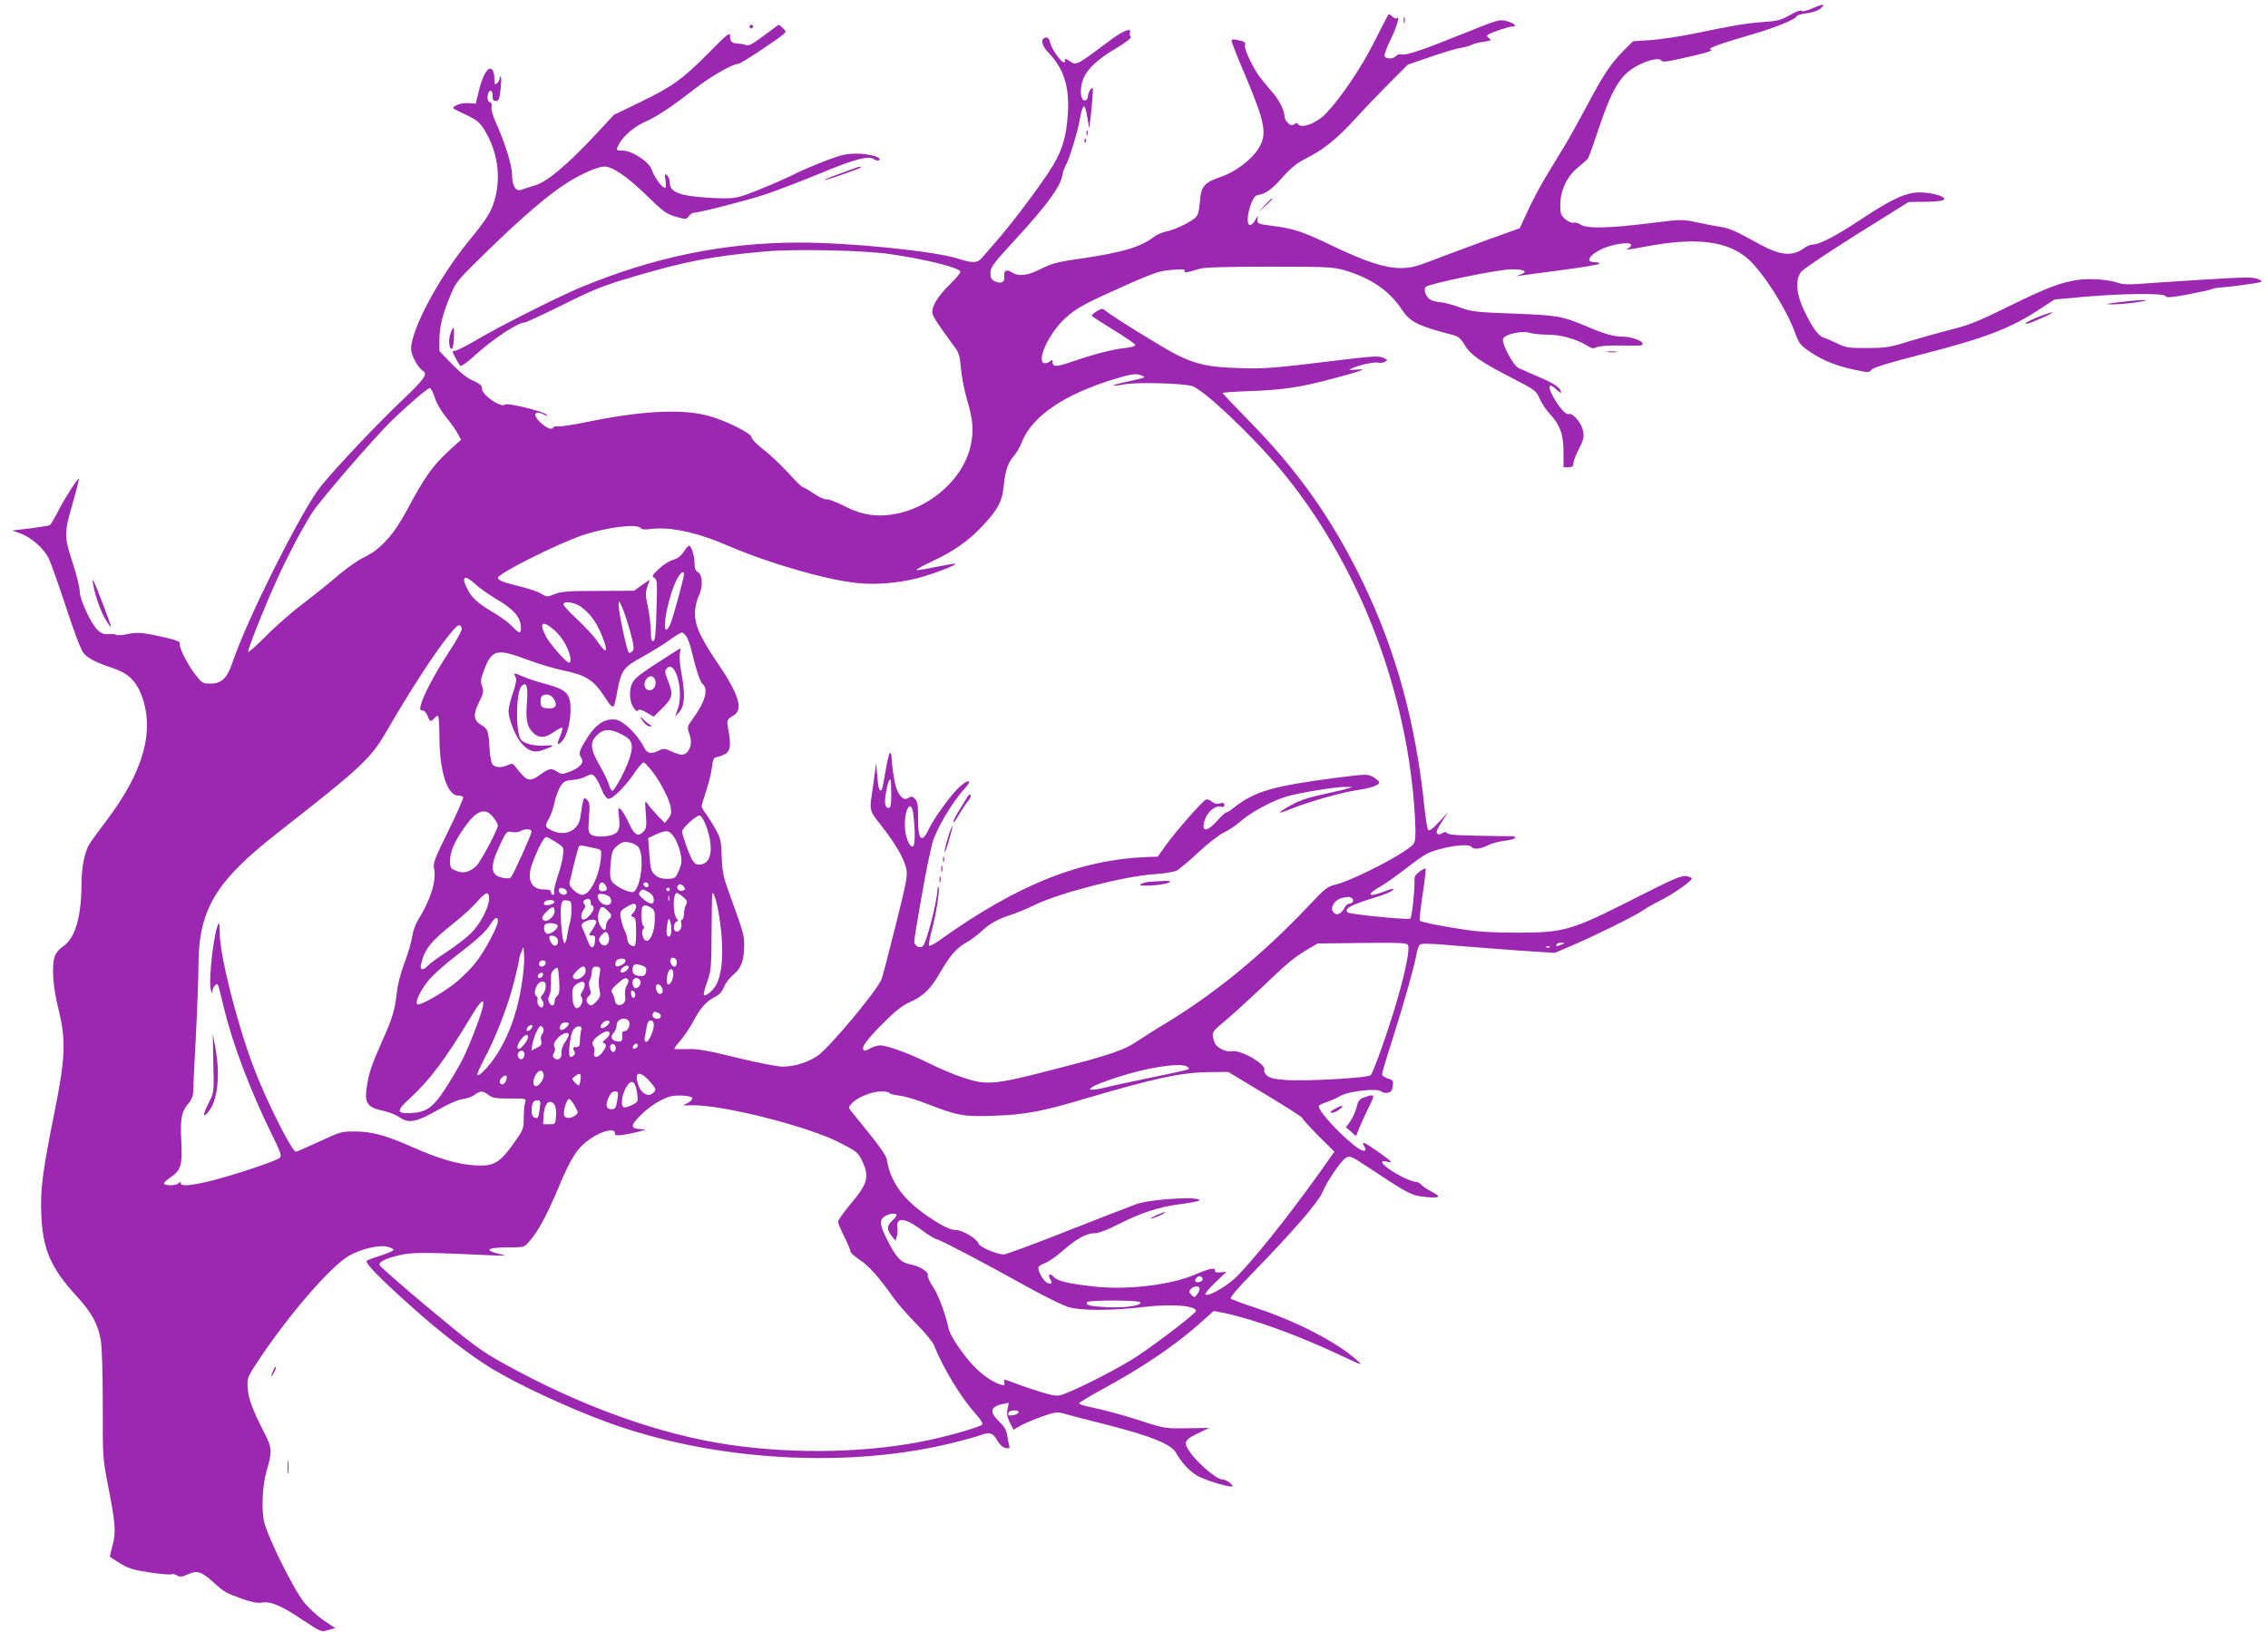 <?xml version="1.0" standalone="no"?>
<!DOCTYPE svg PUBLIC "-//W3C//DTD SVG 20010904//EN"
 "http://www.w3.org/TR/2001/REC-SVG-20010904/DTD/svg10.dtd">
<svg version="1.0" xmlns="http://www.w3.org/2000/svg"
 width="1280pt" height="921pt" viewBox="0 0 1280 921"
 preserveAspectRatio="xMidYMid meet">
<g transform="translate(0,921) scale(0.1,-0.1)"
fill="#9c27b0" stroke="none">
<path d="M10231 9164 c-33 -15 -58 -21 -64 -15 -5 5 -31 -4 -65 -24 -49 -28
-70 -34 -148 -39 -97 -7 -164 -18 -391 -65 -77 -16 -188 -33 -244 -37 l-103
-7 -56 -56 c-69 -70 -112 -134 -207 -314 -42 -78 -96 -176 -121 -217 -25 -41
-74 -121 -108 -178 -34 -57 -81 -145 -104 -197 l-43 -93 -186 -67 c-102 -37
-238 -88 -301 -112 -97 -38 -126 -45 -185 -46 -87 0 -196 35 -380 123 -170 82
-221 99 -335 114 -92 12 -95 13 -93 37 3 24 2 24 -13 -3 -8 -16 -21 -28 -29
-28 -34 0 5 162 40 168 48 8 79 29 141 99 49 55 84 83 133 108 102 51 177 112
281 226 52 57 140 149 195 204 l100 100 125 43 c69 24 145 47 170 51 25 4 54
12 65 18 11 6 42 14 68 17 43 7 47 9 31 20 -14 11 -15 14 -3 22 21 13 112 43
132 44 32 0 17 17 -27 30 -44 12 -47 11 -243 -68 -236 -95 -327 -126 -353
-119 -11 3 -24 -1 -31 -9 -15 -18 -58 -18 -65 -1 -3 8 13 51 36 97 35 73 53
137 33 117 -3 -4 -15 0 -25 10 -10 9 -20 14 -22 12 -2 -2 -38 -73 -81 -157
-72 -143 -182 -307 -269 -400 -53 -57 -143 -91 -161 -62 -5 8 -11 7 -21 -1
-11 -9 -19 -8 -34 6 -11 10 -20 25 -20 34 -1 38 -30 97 -76 149 -28 31 -59 71
-71 87 -38 55 -83 153 -77 168 6 18 0 22 -43 32 -22 4 -33 3 -33 -5 0 -6 35
-96 79 -198 115 -275 125 -333 69 -417 -41 -62 -131 -128 -212 -155 -89 -29
-109 -54 -114 -138 -3 -43 -10 -74 -21 -86 -22 -25 -119 -73 -167 -82 -21 -4
-53 -17 -70 -30 -77 -59 -180 -89 -418 -124 -127 -18 -161 -27 -220 -57 -79
-40 -128 -45 -168 -19 -30 19 -45 8 -40 -30 4 -27 -21 -37 -53 -22 -20 9 -25
19 -25 48 0 33 14 51 152 201 161 175 241 284 253 346 3 21 13 48 20 60 17 25
70 199 80 263 4 25 11 52 15 60 8 13 9 13 15 -1 4 -10 10 -39 14 -65 l8 -49 6
45 c3 25 9 79 12 120 5 68 4 73 -10 56 -8 -11 -15 -28 -15 -37 0 -24 -20 -35
-31 -18 -14 22 -11 76 6 117 24 55 79 107 183 169 60 36 90 59 83 66 -5 5 -7
16 -4 23 11 30 -36 12 -104 -38 -202 -151 -197 -149 -238 -122 -24 15 -25 15
-25 -2 -1 -30 -68 53 -81 99 -7 28 -15 37 -27 35 -32 -6 -25 -44 18 -88 83
-87 116 -190 107 -339 -9 -141 -36 -225 -109 -334 -78 -117 -223 -308 -297
-391 -31 -35 -66 -76 -78 -90 -26 -31 -51 -33 -135 -6 -134 43 -610 91 -898
91 -423 0 -823 -82 -1240 -256 -134 -57 -454 -218 -590 -299 -52 -30 -103 -56
-113 -56 -16 0 -16 -3 3 -39 11 -22 24 -42 29 -46 6 -3 43 24 83 61 103 93
241 184 280 184 7 0 103 45 213 99 168 84 229 109 385 155 302 90 462 121 760
147 170 15 556 6 703 -15 210 -31 397 -78 397 -100 0 -8 -27 -40 -59 -71 -70
-68 -107 -130 -98 -166 6 -22 35 -66 133 -199 15 -21 23 -50 27 -107 3 -43 19
-125 36 -183 33 -113 37 -169 20 -252 -44 -204 -256 -379 -480 -396 -84 -6
-155 10 -244 57 -38 19 -79 34 -90 33 -12 -2 -45 13 -73 33 -28 19 -56 35 -61
35 -5 0 -43 37 -84 83 -42 45 -105 105 -141 132 -36 28 -65 58 -65 68 -1 22
-152 97 -246 121 -146 39 -374 28 -679 -35 -82 -17 -158 -28 -168 -26 -10 3
-21 1 -24 -4 -10 -17 -33 -9 -69 22 -53 47 -41 78 18 48 17 -9 19 -9 11 1 -18
19 -222 68 -233 57 -22 -22 -131 53 -131 90 0 17 -11 27 -49 44 -32 13 -74 46
-120 94 l-71 73 0 63 c0 75 17 143 62 252 31 76 39 85 205 247 201 196 353
326 461 393 79 49 168 87 203 87 45 0 128 -56 234 -159 99 -96 116 -109 169
-124 58 -16 60 -16 73 3 8 11 22 20 32 20 30 0 291 67 404 104 59 20 196 72
305 117 199 83 278 103 307 79 8 -6 19 -8 26 -4 23 14 -55 37 -126 37 -57 0
-89 -7 -175 -40 -58 -22 -132 -54 -165 -70 -78 -40 -235 -106 -304 -128 -46
-15 -75 -17 -175 -12 -179 10 -236 31 -236 87 0 15 -7 33 -15 40 -14 12 -15 8
-9 -28 4 -28 3 -42 -4 -42 -16 0 -60 61 -74 103 -16 45 -111 107 -164 107 -39
0 -39 1 -20 38 24 45 88 99 148 125 67 30 149 84 278 185 88 69 215 142 248
142 13 0 213 132 254 167 15 14 15 16 -3 34 -10 10 -21 19 -24 19 -2 0 -40
-28 -84 -61 -59 -45 -85 -59 -98 -54 -10 4 -31 8 -48 9 -35 1 -45 11 -45 45 0
21 -19 6 -119 -96 -147 -149 -207 -192 -391 -281 l-145 -70 -105 -113 c-158
-169 -273 -266 -340 -285 -30 -9 -65 -20 -77 -25 -32 -12 -53 22 -53 85 0 51
-39 178 -91 293 -18 40 -28 76 -25 89 4 14 0 24 -10 28 -10 4 -14 15 -12 33 4
39 28 42 28 4 0 -24 4 -31 19 -31 16 0 20 10 26 65 4 36 5 69 1 72 -3 4 -6 -1
-6 -9 0 -9 -7 -21 -15 -28 -13 -11 -15 -7 -15 28 0 22 -6 45 -14 51 -21 18
-52 -32 -73 -120 l-18 -74 -45 3 c-44 3 -99 -22 -75 -34 6 -3 39 -20 75 -37
55 -27 70 -40 98 -87 72 -121 91 -266 52 -393 -21 -69 -44 -104 -153 -238
-163 -201 -317 -491 -317 -598 0 -36 39 -107 69 -126 26 -16 3 -48 -115 -160
-138 -130 -371 -376 -463 -489 -106 -131 -422 -760 -500 -998 -29 -86 -63
-118 -126 -116 -42 0 -47 4 -86 55 -46 61 -93 158 -84 172 6 11 -35 24 -152
48 -67 13 -92 14 -139 5 -31 -7 -61 -9 -67 -5 -7 4 -27 6 -45 4 -24 -2 -41 4
-59 21 -38 34 -103 174 -103 220 0 22 -18 95 -41 165 -48 148 -48 163 4 343
20 68 34 126 32 128 -6 6 -87 -122 -123 -195 -18 -34 -36 -64 -41 -67 -5 -3
-55 -11 -110 -18 l-102 -12 52 -19 c56 -21 126 -83 153 -136 9 -17 53 -140 97
-273 49 -150 88 -252 102 -266 28 -30 73 -53 162 -82 87 -29 133 -72 164 -155
76 -202 10 -433 -203 -713 -39 -52 -80 -107 -90 -124 -28 -44 -46 -131 -46
-228 -1 -189 -37 -308 -106 -353 -18 -12 -38 -35 -44 -51 -20 -56 -12 -175 21
-306 42 -171 38 -272 -24 -580 -67 -331 -80 -434 -74 -575 8 -197 54 -302 200
-461 85 -93 119 -154 136 -249 6 -34 11 -186 11 -361 -1 -294 0 -305 29 -455
43 -218 46 -263 27 -338 -9 -34 -16 -64 -16 -66 0 -2 26 -19 57 -38 49 -30 76
-38 170 -52 62 -9 117 -14 123 -10 5 3 18 0 29 -7 16 -10 27 -8 60 6 52 24 78
17 143 -42 63 -58 71 -62 168 -97 48 -17 86 -24 106 -20 50 9 114 -18 228 -95
109 -72 109 -72 148 -60 l40 11 -64 43 c-34 23 -84 69 -111 101 -64 81 -212
381 -228 463 -14 75 -7 203 16 282 33 114 31 127 -19 225 -63 122 -86 187 -89
250 -2 51 1 57 77 170 172 254 396 511 498 569 66 37 166 61 213 50 20 -5 37
-13 36 -18 0 -5 -31 -19 -69 -31 -38 -12 -74 -25 -81 -30 -16 -9 62 -90 253
-261 159 -143 333 -277 456 -351 149 -90 431 -221 645 -299 600 -221 1366
-266 1966 -114 63 16 128 34 143 40 51 19 71 13 94 -29 14 -25 31 -40 47 -43
20 -4 25 -2 21 11 -3 9 -8 35 -11 58 -5 32 -17 52 -46 80 -57 54 -50 85 21 99
l33 7 -7 -36 c-5 -27 -1 -47 13 -76 l21 -40 42 24 c24 13 78 36 122 51 70 25
83 26 120 16 22 -7 136 -36 253 -66 246 -63 354 -108 381 -157 26 -48 72 -99
114 -125 35 -23 166 -64 198 -64 22 1 -27 40 -50 40 -39 0 -163 111 -199 178
-19 35 -8 50 61 83 l63 30 -125 -2 c-118 -2 -131 0 -236 34 -122 40 -230 69
-316 87 -32 6 -58 15 -58 20 0 4 58 39 129 78 235 127 427 258 568 387 l63 56
57 -11 c164 -34 419 -126 658 -239 128 -60 129 -60 90 -25 -111 99 -337 216
-560 290 -77 25 -144 50 -149 55 -6 5 43 63 120 141 241 248 375 404 400 464
24 58 100 169 128 188 24 15 28 14 143 -62 214 -142 230 -150 312 -158 82 -8
88 2 22 35 -20 11 -43 27 -50 35 -8 9 -22 16 -33 16 -10 0 -42 12 -71 26 -94
47 -153 103 -92 88 14 -3 25 -4 25 -1 0 7 -124 95 -146 104 -14 5 -15 3 -5
-15 20 -38 -8 -35 -57 4 -102 83 -209 204 -198 223 4 5 23 15 44 21 20 7 55
22 77 35 48 27 206 45 230 25 18 -15 57 -9 61 10 11 49 9 54 -23 63 -18 6 -33
16 -33 24 0 8 27 99 60 201 64 201 123 411 135 479 3 23 12 46 19 52 8 7 67 6
187 -5 96 -8 264 -21 374 -29 l200 -13 105 45 c132 57 354 167 394 196 17 12
62 38 101 57 67 34 167 103 173 121 2 4 -12 11 -30 14 -29 5 -69 -12 -303
-131 -351 -177 -385 -187 -650 -188 -136 0 -223 5 -305 18 -139 21 -239 42
-247 50 -3 3 4 69 16 147 12 78 19 144 17 147 -3 2 -18 -5 -34 -17 -22 -15
-30 -28 -29 -48 3 -48 -15 -213 -24 -218 -12 -8 -343 25 -353 35 -23 22 17 43
171 90 40 12 78 29 84 37 9 10 -2 9 -42 -6 -100 -39 -115 -23 -26 27 28 16 90
60 136 96 47 37 102 76 123 87 75 38 238 63 253 39 10 -16 51 -12 92 9 21 11
64 22 96 26 31 3 57 11 57 16 0 5 -3 9 -7 9 -305 4 -363 6 -374 17 -9 9 -16 9
-30 0 -12 -8 -22 -8 -29 -1 -6 6 2 28 26 64 l35 55 -50 -55 c-33 -36 -54 -51
-60 -45 -5 6 -15 60 -21 120 -48 477 -160 889 -349 1280 -172 355 -365 628
-643 911 -81 83 -148 153 -148 156 0 3 73 8 163 11 183 7 286 23 467 72 163
44 192 55 125 49 -44 -4 -47 -3 -25 7 40 19 128 38 149 32 11 -3 28 0 37 5 17
9 16 12 -10 23 -24 11 -62 9 -250 -14 -374 -46 -424 -50 -575 -44 -164 6 -228
20 -341 75 -70 35 -364 217 -402 249 -15 13 -20 13 -47 -3 -17 -10 -30 -22
-29 -26 2 -4 57 -40 122 -80 66 -40 121 -78 123 -84 2 -7 -19 -14 -57 -18 -73
-8 -184 -37 -299 -77 -89 -31 -111 -31 -111 -2 0 13 -3 14 -12 5 -7 -7 -20
-12 -30 -12 -56 0 20 170 115 255 65 59 110 83 374 200 131 57 163 67 229 72
59 5 75 3 70 -6 -8 -13 19 -9 84 12 23 8 152 12 390 12 313 0 363 -2 420 -18
152 -43 262 -117 332 -225 46 -69 89 -91 285 -142 33 -8 46 -19 67 -54 33 -57
89 -97 263 -186 137 -71 142 -74 162 -119 11 -26 37 -65 57 -86 58 -62 78
-116 78 -216 l0 -86 28 0 c22 0 28 5 28 23 0 12 14 48 31 80 25 49 30 66 24
99 -7 44 -58 107 -81 98 -16 -6 -54 36 -89 99 -32 59 -24 80 16 42 16 -15 29
-24 29 -20 0 25 -30 47 -117 85 -54 23 -109 48 -123 54 -29 14 -92 131 -88
162 4 27 108 52 153 36 17 -5 62 -10 100 -10 74 0 160 -24 221 -61 27 -17 37
-19 54 -10 12 6 65 11 123 10 136 -2 137 -2 137 11 0 16 -65 39 -112 39 -50 0
-107 16 -206 59 -136 57 -162 62 -408 71 -212 8 -236 10 -305 35 -40 15 -90
28 -109 29 -19 1 -45 8 -57 14 -25 14 -41 58 -26 73 18 18 410 99 482 99 76 0
97 -12 54 -29 l-28 -11 30 5 c17 2 120 16 230 31 110 14 204 30 210 35 5 5 -4
9 -23 9 -60 0 -33 43 48 79 55 23 145 37 154 22 4 -5 -2 -14 -11 -20 -24 -14
-22 -14 103 9 280 52 453 30 569 -71 83 -73 215 -279 263 -410 26 -69 31 -77
89 -116 73 -49 149 -79 255 -101 73 -16 78 -15 90 1 9 12 96 39 283 87 356 91
500 146 660 251 l91 59 169 15 c221 19 445 21 456 4 6 -11 33 -8 131 10 68 13
128 26 133 30 6 3 26 7 45 8 48 3 201 23 224 30 16 5 14 8 -13 19 -27 11 -77
10 -334 -6 -166 -11 -329 -21 -361 -24 -32 -2 -70 0 -84 5 -54 21 -169 30
-238 19 -103 -17 -171 -43 -389 -150 -164 -81 -222 -105 -320 -129 -66 -17
-174 -47 -240 -67 -108 -34 -132 -38 -235 -38 -104 -1 -120 1 -170 25 -30 15
-65 30 -78 33 -30 10 -63 56 -109 151 -46 96 -52 175 -18 221 12 15 153 110
314 211 l293 183 87 1 c47 0 95 4 106 9 34 14 -49 43 -125 44 -82 1 -159 -34
-340 -154 -135 -90 -232 -140 -268 -140 -13 0 -36 -9 -51 -21 -65 -48 -134
-41 -251 23 -138 76 -167 89 -221 98 -30 4 -91 16 -136 26 -80 17 -86 16 -265
-6 -219 -28 -354 -31 -387 -8 -12 9 -30 14 -40 11 -10 -3 -31 6 -47 20 -26 23
-29 31 -28 86 2 81 39 158 102 208 26 21 50 43 54 48 4 6 29 73 54 150 84 251
130 327 234 379 56 29 116 41 125 25 8 -12 29 -9 190 28 76 18 104 28 90 33
-21 7 47 32 247 90 115 33 238 84 238 98 0 6 25 13 55 17 30 3 65 15 77 25 36
29 18 30 -41 4z m-3786 -2074 c25 -10 18 -12 -88 -35 -91 -19 -99 -30 -11 -14
68 13 331 6 382 -10 66 -20 341 -281 504 -477 419 -506 692 -1190 748 -1874 6
-74 10 -157 8 -185 -3 -49 -4 -50 -68 -93 -95 -63 -313 -169 -377 -183 -51
-12 -61 -19 -159 -123 -267 -282 -536 -501 -829 -676 -38 -23 -95 -59 -125
-79 -82 -57 -159 -84 -480 -166 -343 -89 -382 -92 -520 -45 -49 16 -134 52
-189 80 -109 54 -234 100 -274 100 -14 0 -39 -8 -56 -17 -16 -10 -33 -15 -36
-11 -16 15 13 56 103 147 72 73 112 105 157 125 77 35 117 74 167 161 59 101
94 142 146 172 26 14 65 43 87 63 51 48 97 73 165 95 30 9 96 36 145 60 143
68 506 161 670 171 55 4 111 13 125 20 14 7 71 54 125 105 55 51 120 101 145
112 25 11 66 39 92 62 55 49 178 116 258 139 72 22 284 56 335 55 l40 -1 -35
-10 c-19 -6 -83 -20 -142 -33 -75 -16 -127 -34 -173 -60 -37 -20 -65 -39 -62
-41 2 -2 31 7 64 21 99 40 282 92 368 105 84 12 129 28 128 45 0 6 -15 18 -32
29 -32 18 -35 18 -204 -3 -367 -48 -464 -76 -584 -170 -18 -15 -37 -26 -42
-26 -5 0 -28 -21 -51 -47 -51 -58 -86 -66 -76 -16 12 61 64 108 103 94 7 -3
13 1 13 10 0 12 -6 15 -26 10 -18 -5 -32 -2 -45 10 -10 9 -25 14 -33 11 -20
-8 -177 -187 -228 -260 l-44 -62 -59 -2 c-383 -15 -734 -156 -1177 -473 -26
-18 -51 -31 -54 -27 -4 3 3 41 14 84 26 97 46 226 39 244 -3 8 -6 3 -6 -11 -3
-72 -64 -309 -84 -321 -19 -13 -47 3 -47 28 0 24 62 377 81 463 6 25 14 61 18
80 17 77 109 235 184 318 45 47 29 59 -22 16 -45 -37 -150 -181 -178 -241 -42
-91 -64 -64 -62 75 1 56 -3 77 -16 92 -13 15 -21 17 -35 8 -25 -16 -44 -5 -65
38 -15 31 -31 129 -34 202 -1 6 -5 12 -9 12 -4 0 -15 -45 -24 -101 -9 -55 -19
-103 -22 -107 -13 -12 -20 11 -25 81 l-6 72 -18 -133 c-21 -150 -27 -126 60
-239 68 -88 110 -161 125 -216 12 -46 10 -59 -56 -325 -38 -152 -74 -291 -81
-309 -28 -68 -296 -388 -361 -432 -59 -39 -131 -61 -199 -61 -28 0 -143 23
-255 50 -158 39 -221 51 -275 49 -38 0 -74 -1 -78 0 -5 1 9 21 31 46 21 24 53
71 71 104 42 80 75 118 122 142 28 14 44 31 55 59 9 22 33 53 53 69 44 35 61
82 61 167 0 58 -4 71 -90 309 -27 74 -34 108 -37 189 -3 89 -6 105 -34 155
-17 31 -42 70 -55 88 -13 17 -24 36 -24 42 0 6 11 45 25 86 14 42 29 102 33
133 6 50 10 57 31 60 14 2 35 11 48 19 25 17 29 52 14 132 -11 55 -8 62 29 83
57 33 30 120 -93 300 -101 149 -131 221 -124 294 3 29 12 66 21 82 24 46 21
118 -4 132 -15 8 -20 21 -20 49 0 43 -18 101 -31 101 -5 0 -19 -16 -31 -35
-16 -24 -35 -38 -60 -45 -21 -6 -57 -29 -80 -51 -38 -36 -41 -42 -25 -50 16
-9 17 -25 12 -182 -3 -132 -8 -173 -18 -175 -10 -2 -14 13 -14 60 -1 35 -8 96
-17 136 -14 62 -14 78 -2 112 l13 39 -44 -31 -44 -32 -202 -1 c-168 0 -209 -3
-246 -18 -43 -17 -45 -17 -79 3 -19 12 -74 30 -121 41 -91 22 -121 34 -121 48
0 24 338 193 480 241 138 45 309 66 326 39 4 -7 24 -9 54 -5 112 15 264 -18
446 -97 218 -94 540 -188 716 -207 102 -12 233 -2 343 26 77 19 231 77 217 82
-6 2 -56 -7 -112 -18 -56 -12 -104 -20 -107 -17 -3 3 38 26 92 51 120 56 203
115 282 200 84 89 109 137 117 216 9 92 23 136 56 174 16 18 37 54 47 80 57
148 244 274 534 360 90 27 113 29 144 16z m-3992 -122 c9 -31 37 -79 65 -113
27 -33 57 -75 66 -94 l18 -33 -76 -69 c-84 -78 -134 -149 -227 -324 -76 -143
-152 -227 -244 -270 -32 -15 -95 -59 -140 -97 -44 -38 -134 -111 -200 -161
-66 -50 -164 -135 -217 -190 -54 -54 -98 -93 -98 -86 0 19 87 239 150 379 64
144 156 321 213 408 47 73 358 432 453 523 90 87 198 179 210 179 6 0 18 -24
27 -52z m1407 -1000 c0 -20 -59 -235 -76 -279 -9 -21 -20 -36 -26 -33 -21 13
18 196 58 276 23 46 44 63 44 36z m-1176 -56 c23 -22 74 -57 112 -80 105 -61
144 -106 144 -168 0 -33 -10 -30 -51 12 -18 20 -64 53 -101 75 -88 52 -125 84
-148 130 -40 77 -20 90 44 31z m872 -265 c22 -80 24 -100 14 -112 -8 -9 -17
-12 -22 -7 -11 11 -58 233 -57 270 1 25 2 25 19 -13 11 -22 31 -84 46 -138z
m-274 136 c51 -40 80 -79 111 -151 44 -104 33 -123 -22 -41 -19 28 -70 83
-113 123 -43 40 -78 78 -78 84 0 23 65 13 102 -15z m-155 -128 c23 -19 53 -58
67 -87 26 -51 34 -98 17 -98 -15 0 -108 106 -130 148 -40 79 -21 94 46 37z
m-521 10 c4 -9 -26 -65 -75 -139 -79 -121 -144 -244 -157 -298 -5 -22 -3 -28
11 -28 9 0 22 -13 28 -30 13 -34 19 -36 37 -15 7 8 16 15 21 15 5 0 9 -53 9
-117 0 -194 44 -333 105 -333 13 0 26 -4 29 -9 3 -5 -34 -90 -83 -189 -80
-162 -88 -185 -81 -216 14 -65 -20 -175 -89 -286 -17 -27 -31 -66 -35 -97 -4
-29 -23 -94 -42 -144 -22 -58 -39 -122 -45 -175 -11 -96 -24 -141 -84 -274
-58 -131 -73 -175 -84 -248 -16 -100 0 -122 98 -143 28 -6 67 -22 88 -36 51
-35 94 -26 215 43 59 34 115 58 140 61 24 3 54 14 67 24 30 24 47 24 78 -1 22
-17 41 -20 120 -20 93 0 94 0 87 -22 -5 -13 -8 -52 -8 -88 -1 -63 -3 -68 -59
-146 -79 -110 -112 -128 -221 -121 -93 6 -199 37 -344 101 -150 67 -234 90
-327 90 -77 1 -85 -2 -203 -57 -68 -31 -127 -57 -132 -57 -23 0 -173 300 -242
485 -96 259 -188 626 -188 753 0 30 -2 53 -5 51 -25 -26 -61 -323 -45 -376 7
-22 8 -24 9 -7 1 12 7 27 15 33 17 14 13 24 51 -133 50 -203 146 -457 267
-704 52 -105 59 -125 47 -137 -18 -17 -267 -100 -394 -131 -110 -26 -165 -31
-165 -12 0 9 -3 9 -12 0 -14 -14 -74 -16 -82 -3 -3 5 13 21 35 35 60 40 70 72
62 208 -6 126 1 165 42 212 15 17 25 42 25 60 0 17 7 157 15 311 8 154 15 336
15 405 1 316 95 474 445 748 489 383 528 420 625 589 100 174 237 388 312 487
77 101 92 113 104 81z m1268 -47 c8 -13 20 -45 27 -73 26 -112 50 -183 64
-195 35 -29 15 -100 -53 -194 -33 -44 -34 -51 -24 -80 16 -44 15 -77 -4 -104
-19 -27 -39 -28 -95 -3 -38 17 -46 18 -70 5 -44 -22 -67 -18 -85 19 -41 80
-124 157 -170 157 -59 0 -102 -30 -149 -103 -48 -76 -52 -87 -33 -117 16 -25
-9 -53 -68 -76 -40 -15 -45 -15 -68 0 -35 22 -47 20 -94 -14 -64 -46 -77 -42
-141 40 -17 22 -21 23 -45 12 -36 -16 -71 -15 -86 3 -7 8 -15 48 -17 88 -6
104 -9 113 -48 136 -44 26 -46 60 -9 133 23 46 25 56 15 84 -10 27 -8 41 9 87
46 123 71 129 248 63 64 -24 155 -51 202 -60 125 -26 169 -53 229 -144 56 -84
54 -85 76 32 21 113 36 133 141 189 49 27 116 69 149 92 33 24 66 44 72 45 7
0 19 -10 27 -22z m-365 -553 c59 -29 68 -56 46 -128 -19 -65 -87 -193 -100
-190 -5 1 -13 16 -18 34 -5 18 -28 67 -53 109 -53 93 -56 129 -15 171 37 36
75 38 140 4z m174 -211 c47 -61 96 -158 103 -204 4 -27 1 -42 -14 -60 l-20
-25 -39 40 c-21 22 -46 51 -56 65 -18 25 -18 24 -12 -54 5 -65 3 -81 -11 -97
-32 -35 -53 -24 -84 44 -16 35 -36 70 -46 78 -16 13 -17 11 -11 -37 8 -68 1
-90 -32 -104 -39 -16 -108 -15 -127 1 -14 11 -15 27 -10 95 6 71 4 84 -11 100
-20 19 -20 18 -38 -100 -12 -77 -90 -110 -165 -71 -35 18 -36 23 -11 67 11 18
24 59 31 90 6 31 21 72 33 90 19 28 29 33 67 36 25 1 60 10 77 20 30 15 34 15
49 0 9 -9 26 -40 38 -70 13 -33 28 -54 39 -56 23 -5 100 73 153 153 21 31 42
54 48 52 6 -2 28 -26 49 -53z m1347 -124 c0 -62 -3 -80 -14 -80 -21 0 -26 24
-16 85 9 53 16 75 26 75 2 0 4 -36 4 -80z m124 -112 c12 -90 11 -181 -1 -185
-21 -7 -46 57 -46 121 -1 96 37 146 47 64z m-2370 -21 c15 -19 26 -39 26 -46
0 -22 -98 -206 -121 -228 -40 -36 -75 -45 -114 -28 -32 13 -35 17 -35 57 0 53
26 111 86 195 66 92 115 107 158 50z m1203 -53 c44 -126 27 -214 -42 -214 -17
0 -29 9 -41 32 -20 39 -54 136 -54 155 0 20 82 94 100 90 8 -1 25 -30 37 -63z
m-987 -28 c0 -13 -94 -224 -114 -254 -6 -10 -19 -12 -45 -7 -73 13 -79 59 -22
181 39 82 40 84 69 78 17 -3 38 -1 49 5 26 15 63 14 63 -3z m799 -23 c29 -36
54 -124 45 -160 -4 -15 -13 -40 -21 -55 -12 -24 -20 -28 -58 -28 -31 0 -51 6
-69 23 -22 19 -25 33 -31 115 l-7 92 43 20 c58 26 74 25 98 -7z m-658 -38 c41
-27 42 -27 36 -75 -3 -27 -17 -81 -31 -120 -13 -40 -22 -78 -19 -86 3 -8 0
-14 -6 -14 -6 0 -11 7 -11 15 0 11 -11 15 -40 15 -73 0 -99 56 -66 146 32 88
68 155 81 150 8 -3 32 -17 56 -31z m462 -26 c36 -44 14 -236 -29 -253 -21 -8
-103 32 -120 59 -12 18 -13 40 -8 99 6 69 10 79 37 102 25 21 38 25 66 20 20
-3 44 -15 54 -27z m-243 -7 c34 -7 35 -9 32 -47 -8 -106 -61 -215 -105 -215
-29 0 -79 47 -73 68 2 9 14 58 26 107 12 50 25 94 27 98 3 5 17 6 32 2 14 -3
42 -9 61 -13z m59 -211 c12 -21 5 -31 -21 -31 -11 0 -18 7 -18 18 0 35 23 43
39 13z m241 3 c0 -17 -22 -14 -28 4 -2 7 3 12 12 12 9 0 16 -7 16 -16z m200
-9 c10 -12 9 -16 -5 -21 -19 -8 -40 9 -31 25 10 15 21 14 36 -4z m-676 -11
c22 -9 20 -34 -3 -34 -19 0 -35 23 -24 34 8 7 8 7 27 0z m596 -4 c0 -5 -4 -10
-10 -10 -5 0 -10 5 -10 10 0 6 5 10 10 10 6 0 10 -4 10 -10z m-127 -11 c27
-14 37 -28 37 -51 0 -26 -24 -22 -60 8 -24 21 -28 29 -19 40 14 17 15 17 42 3z
m-893 -41 c0 -50 -52 -148 -106 -199 -27 -26 -88 -72 -135 -103 -47 -30 -94
-65 -104 -76 -27 -30 -47 -26 -39 8 22 88 55 129 190 236 44 35 101 87 125
115 52 59 69 64 69 19z m682 8 c19 -28 1 -52 -32 -41 -23 7 -44 41 -35 55 7
12 57 1 67 -14z m414 1 c23 -20 25 -26 15 -44 -6 -12 -11 -35 -11 -52 0 -17
-5 -31 -10 -31 -6 0 -8 -10 -5 -23 7 -28 -19 -57 -36 -40 -13 13 -3 53 13 53
6 0 5 7 -3 17 -23 26 -22 143 1 143 5 0 21 -10 36 -23z m199 -84 c31 -181 28
-329 -11 -408 -16 -32 -61 -71 -71 -61 -4 4 4 37 18 74 22 62 24 82 25 272 1
113 2 212 3 220 3 31 22 -20 36 -97z m-278 65 c-3 -7 -5 -2 -5 12 0 14 2 19 5
13 2 -7 2 -19 0 -25z m3852 13 c16 -10 6 -31 -14 -31 -8 0 -20 -10 -26 -22
-22 -42 -52 -50 -68 -19 -14 25 19 68 57 74 15 2 29 5 32 5 3 1 11 -2 19 -7z
m-4295 -25 c-1 -9 2 -16 7 -16 5 0 9 -8 9 -17 0 -20 -38 -63 -57 -63 -17 0
-17 31 1 56 11 14 11 22 3 32 -8 10 -7 16 4 23 19 12 34 5 33 -15z m-206 2
c-5 -15 -58 -24 -58 -10 0 15 12 22 38 22 14 0 22 -5 20 -12z m97 -38 c1 -25
-3 -58 -8 -75 -5 -16 -12 -50 -16 -75 -3 -25 -10 -44 -16 -43 -12 3 -26 164
-18 211 5 29 9 33 32 30 24 -3 26 -7 26 -48z m365 13 c0 -9 -7 -25 -16 -35
-16 -16 -16 -18 0 -24 13 -5 16 -21 16 -85 0 -58 -3 -79 -13 -79 -19 0 -37 21
-37 42 0 11 -7 32 -15 47 -8 16 -17 47 -21 68 -6 37 -4 41 27 61 41 26 59 28
59 5z m87 -8 c18 -12 20 -23 18 -75 -2 -58 -24 -110 -45 -110 -19 0 -34 48
-21 64 8 10 9 16 1 21 -11 7 -14 98 -3 108 10 11 27 8 50 -8z m-547 -20 c0
-26 -41 -62 -60 -50 -16 10 -12 24 15 50 31 32 45 32 45 0z m300 5 c24 -24 25
-33 5 -50 -8 -7 -15 -23 -15 -36 0 -33 -16 -30 -35 6 -10 19 -13 40 -9 57 12
51 22 55 54 23z m-620 -59 c0 -30 -75 -171 -125 -233 -24 -32 -75 -82 -112
-113 -70 -57 -207 -135 -218 -123 -13 13 15 73 59 129 24 31 93 94 153 139
128 98 177 143 204 188 23 36 39 42 39 13z m979 -48 c1 -33 -13 -51 -24 -32
-4 6 -4 31 0 57 6 37 9 43 16 27 4 -11 8 -34 8 -52z m-425 48 c3 -5 -5 -25
-19 -45 -24 -35 -24 -36 -4 -36 17 0 20 -5 17 -32 -4 -43 -23 -46 -38 -6 -10
28 -24 60 -37 90 -11 23 67 52 81 29z m-218 -23 c11 -17 -47 -60 -63 -46 -14
11 -17 40 -6 51 11 11 61 8 69 -5z m290 -64 c9 -35 -18 -63 -40 -44 -20 16
-20 34 0 54 22 23 33 20 40 -10z m-288 -18 c6 -30 -17 -45 -34 -22 -8 11 -14
26 -14 34 0 21 44 10 48 -12z m4799 -31 c9 -25 -13 -139 -58 -296 -47 -165
-136 -418 -153 -437 -16 -16 -370 -36 -484 -27 -63 5 -89 12 -103 26 -11 11
-17 24 -14 29 18 29 -132 117 -183 107 -27 -5 -70 12 -89 35 -6 7 -14 27 -17
44 -6 28 -2 34 71 95 43 36 137 122 209 190 143 137 172 161 254 211 l56 33
252 3 c224 2 253 1 259 -13z m868 5 c-28 -12 -37 -12 -30 0 3 6 16 10 28 9 21
0 21 -1 2 -9z m-68 -16 c-3 -3 -12 -4 -19 -1 -8 3 -5 6 6 6 11 1 17 -2 13 -5z
m-5797 -171 c-22 -167 -65 -299 -134 -415 -41 -70 -111 -147 -122 -135 -3 3
14 43 38 89 64 118 132 293 168 431 16 65 30 125 30 132 0 8 5 26 12 42 l12
28 4 -45 c2 -24 -2 -81 -8 -127z m870 87 c0 -11 -4 -21 -9 -24 -13 -8 -34 21
-27 39 7 20 36 8 36 -15z m-290 7 c0 -17 -47 -40 -55 -28 -3 5 -2 16 1 25 7
19 54 22 54 3z m-450 -11 c0 -17 -27 -29 -35 -16 -4 6 -3 15 0 20 9 15 35 12
35 -4z m563 -26 c5 -4 6 -18 2 -30 -5 -17 -13 -21 -38 -18 -33 3 -45 23 -33
55 5 11 14 13 34 8 15 -3 31 -10 35 -15z m-338 -21 c0 -29 -50 -58 -68 -40 -8
8 -3 19 18 41 33 34 50 34 50 -1z m80 -13 c-8 -39 -8 -63 0 -101 5 -24 1 -36
-20 -58 -21 -22 -30 -26 -41 -16 -18 15 -18 33 0 48 11 9 12 19 5 41 -7 20 -7
35 0 49 6 11 11 31 11 45 0 25 15 37 38 28 10 -3 12 -14 7 -36z m163 32 c-6
-16 -36 -34 -44 -25 -9 9 15 37 33 37 8 0 13 -5 11 -12z m-392 -76 c3 -54 1
-72 -11 -82 -8 -7 -15 -21 -15 -31 0 -27 -17 -32 -30 -9 -7 14 -8 26 -1 39 9
17 11 37 11 118 0 19 29 48 38 38 2 -2 6 -35 8 -73z m644 40 c0 -34 -23 -71
-34 -54 -4 7 -4 27 0 47 8 43 34 48 34 7z m-736 -7 c-4 -8 -12 -15 -20 -15 -8
0 -11 6 -8 15 4 8 12 15 20 15 8 0 11 -6 8 -15z m481 -25 c4 -6 0 -21 -8 -33
-9 -13 -12 -35 -9 -56 3 -25 0 -38 -13 -47 -20 -15 -45 -3 -45 22 0 8 -6 23
-12 35 -12 18 -9 24 24 55 40 36 53 41 63 24z m69 -7 c8 -19 -17 -48 -33 -39
-6 4 -11 18 -11 32 0 28 34 34 44 7z m-534 -30 c0 -14 -7 -35 -16 -45 -14 -14
-14 -20 -4 -33 7 -8 9 -22 6 -31 -5 -14 -9 -14 -22 -3 -8 7 -13 21 -11 31 3
10 1 21 -4 24 -25 15 0 84 31 84 15 0 20 -7 20 -27z m220 9 c0 -10 -6 -27 -14
-38 -10 -14 -11 -23 -4 -32 14 -16 -5 -62 -26 -62 -16 0 -26 30 -26 82 0 27 6
41 22 52 30 21 48 20 48 -2z m440 -33 c0 -11 -6 -19 -14 -19 -17 0 -31 34 -21
50 10 16 35 -8 35 -31z m-155 -22 c0 -26 -20 -25 -23 2 -3 16 1 22 10 19 7 -3
13 -12 13 -21z m-860 -69 c-12 -54 -75 -218 -115 -298 -21 -41 -66 -117 -99
-168 -68 -104 -107 -131 -195 -134 -79 -4 -79 14 -4 82 110 100 202 222 347
463 55 91 77 110 66 55z m989 -34 c23 -9 20 -34 -3 -34 -22 0 -35 15 -26 30 7
12 8 12 29 4z m-166 -46 c13 -17 -3 -58 -23 -58 -10 0 -16 -7 -14 -17 3 -38
-1 -44 -28 -41 -32 4 -41 28 -18 51 8 9 15 27 15 40 0 35 46 51 68 25z m-108
-7 c0 -6 -10 -17 -22 -26 -26 -17 -37 -3 -18 20 14 17 40 20 40 6z m250 -18
c-1 -35 -32 -100 -45 -93 -6 3 -9 12 -7 20 2 8 6 29 8 45 8 47 12 55 29 55 10
0 15 -9 15 -27z m-480 8 c0 -6 -10 -17 -22 -26 -24 -16 -35 -7 -24 20 6 16 46
21 46 6z m-214 -29 c-8 -9 -19 -13 -22 -9 -10 9 16 38 28 31 6 -4 4 -13 -6
-22z m70 3 c4 -8 1 -22 -6 -30 -7 -8 -10 -26 -6 -39 5 -20 1 -27 -24 -40 l-31
-15 6 37 c7 41 35 102 48 102 4 0 10 -7 13 -15z m215 -6 c-3 -8 -6 -27 -7 -44
-1 -16 -2 -36 -3 -42 0 -7 -10 -13 -21 -13 -17 0 -19 -3 -11 -19 8 -14 7 -22
-3 -30 -8 -7 -17 -8 -20 -3 -11 18 3 124 19 149 17 26 53 28 46 2z m159 -23
c0 -8 -10 -22 -22 -31 -16 -12 -19 -19 -10 -22 18 -7 14 -24 -12 -57 -26 -31
-51 -27 -42 7 3 12 0 27 -5 33 -14 17 0 40 37 65 35 23 54 24 54 5z m-230 -7
c0 -6 -10 -25 -22 -42 -13 -19 -21 -42 -19 -59 3 -31 -22 -49 -42 -29 -9 9 -9
16 0 29 7 12 7 24 2 34 -7 12 -2 25 17 47 25 30 64 42 64 20z m-230 -13 c0
-16 -38 -66 -51 -66 -16 0 -10 26 12 54 22 28 39 34 39 12z m495 -61 c0 -10
-5 -20 -11 -22 -13 -4 -27 24 -18 38 9 15 29 4 29 -16z m125 16 c0 -12 -20
-25 -27 -18 -7 7 6 27 18 27 5 0 9 -4 9 -9z m-640 -50 c0 -11 -5 -23 -11 -27
-15 -9 -33 12 -26 30 9 23 37 20 37 -3z m3740 -71 c8 -5 12 -11 9 -14 -3 -3
-95 -24 -205 -46 -109 -23 -224 -47 -255 -55 -31 -8 -67 -15 -80 -15 -23 1
-24 1 -4 15 10 9 75 34 144 56 168 55 354 83 391 59z m-3632 -44 c5 -22 -24
-66 -43 -66 -20 0 -19 39 1 68 18 26 37 25 42 -2z m4073 -112 c115 -69 209
-129 209 -134 0 -5 41 -50 90 -100 l91 -90 -87 -123 c-187 -261 -385 -507
-475 -592 -55 -51 -153 -105 -166 -91 -5 4 21 35 56 68 l63 60 -33 -3 c-23 -2
-33 1 -32 9 5 21 -33 13 -114 -22 -133 -58 -383 -88 -568 -67 -145 16 -208 31
-228 54 -21 24 -36 14 -20 -12 15 -24 6 -33 -18 -20 -20 10 -49 59 -49 83 0 8
16 20 35 26 20 7 66 38 103 71 77 68 134 99 182 99 20 0 71 19 129 49 129 66
234 100 352 115 55 7 102 16 105 19 28 27 -261 12 -353 -19 -26 -9 -200 -77
-386 -150 -187 -74 -349 -134 -362 -134 -39 0 -138 42 -143 62 -7 26 -92 77
-128 76 -20 -1 -55 13 -95 37 -181 109 -270 216 -293 356 -6 32 -33 70 -200
275 -19 23 -19 24 0 45 30 35 113 69 167 69 26 0 47 -4 47 -9 0 -4 24 -11 53
-14 29 -3 105 -25 167 -50 164 -64 202 -71 377 -64 168 6 268 25 496 93 414
122 555 152 720 153 l99 1 209 -126z m-3864 86 c-5 -41 -10 -44 -33 -19 -18
20 -18 21 1 35 28 21 35 17 32 -16z m387 -10 c40 -45 43 -52 20 -70 -26 -23
-65 -1 -81 45 -26 75 5 87 61 25z m-804 21 c0 -21 -13 -41 -26 -41 -17 0 -18
22 -2 38 14 14 28 16 28 3z m736 -93 c6 -44 5 -47 -24 -62 -17 -9 -38 -16 -47
-16 -29 0 -14 92 23 133 22 25 40 5 48 -55z m-111 -30 c-9 -54 -12 -58 -36
-58 -28 0 -33 22 -15 64 11 25 21 36 36 36 20 0 21 -4 15 -42z m422 5 c2 -6
-8 -18 -24 -27 l-28 -15 50 1 c175 3 660 -120 838 -213 93 -48 100 -54 123
-102 42 -91 32 -127 -71 -249 -36 -43 -65 -85 -65 -93 0 -9 16 -47 35 -85 19
-38 35 -76 35 -83 0 -8 23 -28 50 -46 52 -34 111 -99 190 -212 25 -35 83 -102
130 -149 47 -47 92 -101 100 -120 50 -127 154 -299 235 -388 27 -30 44 -57 39
-62 -14 -13 -158 -56 -284 -84 -337 -75 -765 -86 -1145 -30 -397 59 -836 217
-1268 456 -135 75 -175 105 -425 313 -152 127 -278 237 -280 246 -4 20 47 42
137 60 60 11 165 10 496 -6 80 -3 91 -3 55 5 -104 22 -86 40 41 40 86 0 87 0
116 33 50 57 98 146 163 300 74 177 108 229 182 280 63 44 138 62 138 33 0
-15 7 -16 48 -11 26 4 65 12 87 18 l40 12 -37 3 c-52 4 -49 23 13 83 49 47
105 83 159 100 36 11 123 6 127 -8z m-662 -47 c20 -37 20 -37 1 -52 -25 -18
-55 -18 -62 0 -8 22 15 98 29 93 7 -2 21 -20 32 -41z m-199 -13 c-7 -54 -10
-58 -31 -50 -9 4 -15 19 -15 36 0 43 10 61 32 61 19 0 20 -4 14 -47z m83 23
c7 -8 11 -36 9 -63 -3 -48 -3 -48 -38 -48 l-35 0 3 50 c5 69 32 96 61 61z
m1931 -624 c0 -5 -11 -19 -25 -32 -31 -29 -31 -49 -3 -85 l22 -28 8 28 c4 16
5 39 2 50 -3 13 1 27 9 34 20 16 65 -3 137 -57 29 -22 65 -44 79 -47 27 -7
276 -138 533 -281 84 -46 178 -92 208 -101 69 -21 250 -21 430 1 155 18 290 7
290 -23 0 -12 -207 -172 -330 -254 -94 -63 -327 -183 -421 -217 -31 -11 -45
-10 -120 12 -46 14 -114 37 -150 51 -64 24 -66 25 -61 5 4 -17 2 -19 -19 -13
-47 14 -105 54 -156 108 -60 63 -131 169 -139 207 -18 85 -59 195 -89 238 -19
28 -32 58 -29 65 7 18 -48 52 -98 61 -52 9 -80 38 -127 131 -47 91 -50 117
-19 139 24 17 68 22 68 8z m1727 -359 c5 -13 -25 -26 -38 -17 -6 3 -5 11 2 20
13 16 31 14 36 -3z m-17 -56 c0 -7 -6 -22 -14 -33 -14 -18 -16 -18 -32 -2 -14
14 -15 20 -4 32 15 19 50 21 50 3z m-335 -77 c11 -18 -79 -32 -181 -28 -101 5
-129 11 -119 29 8 12 292 12 300 -1z m-687 -622 c-5 -15 -58 -24 -58 -10 0 15
12 22 38 22 14 0 22 -5 20 -12z"/>
<path d="M5458 4710 c-8 -14 -29 -48 -46 -76 -18 -28 -32 -57 -32 -65 0 -8 14
11 31 41 17 30 40 65 51 77 11 12 18 27 16 35 -3 8 -10 4 -20 -12z"/>
<path d="M5351 4485 c-12 -37 -21 -75 -20 -84 0 -9 11 20 24 64 13 44 22 82
20 83 -2 2 -13 -26 -24 -63z"/>
<path d="M5322 4360 c0 -14 2 -19 5 -12 2 6 2 18 0 25 -3 6 -5 1 -5 -13z"/>
<path d="M5312 4305 c0 -16 2 -22 5 -12 2 9 2 23 0 30 -3 6 -5 -1 -5 -18z"/>
<path d="M5302 4245 c0 -16 2 -22 5 -12 2 9 2 23 0 30 -3 6 -5 -1 -5 -18z"/>
<path d="M6485 4233 c-22 -3 -44 -9 -50 -15 -13 -14 137 -4 162 11 14 8 9 10
-27 9 -25 -1 -63 -3 -85 -5z"/>
<path d="M1204 3210 c4 -165 4 -165 -25 -222 -35 -70 -37 -93 -3 -53 53 64 68
207 39 365 l-14 75 3 -165z"/>
<path d="M3777 5512 c-157 -101 -182 -119 -201 -145 -27 -36 -27 -111 -1 -150
12 -19 21 -24 25 -17 5 9 19 5 48 -11 l41 -24 51 50 c57 57 61 76 29 156 -18
47 -19 54 -4 68 46 47 94 -126 62 -224 l-17 -50 25 28 c30 34 33 102 10 222
-8 42 -12 89 -8 106 3 16 4 29 2 29 -2 -1 -30 -17 -62 -38z m-77 -157 c0 -28
-22 -47 -44 -39 -25 10 -25 51 1 71 21 16 43 0 43 -32z"/>
<path d="M2909 5391 c8 -14 4 -37 -14 -92 -14 -40 -25 -85 -25 -101 0 -42 34
-132 66 -174 40 -51 77 -66 126 -48 69 24 73 31 15 26 -57 -4 -118 10 -136 32
-32 39 -30 272 3 304 27 28 37 -2 30 -90 -8 -97 0 -139 33 -172 34 -34 70 -33
121 4 23 16 43 26 46 22 2 -4 -4 -27 -14 -50 -20 -45 -14 -54 14 -23 26 29 46
106 46 178 0 87 -23 111 -138 142 -46 12 -104 31 -129 42 -55 23 -56 23 -44 0z
m216 -125 c24 -36 10 -58 -34 -54 -29 2 -37 8 -39 26 -5 36 5 52 32 52 16 0
32 -9 41 -24z"/>
<path d="M3616 5160 c13 -28 37 -50 53 -50 12 1 11 3 -4 12 -11 6 -28 20 -38
32 -10 11 -15 14 -11 6z"/>
<path d="M6525 2351 c-22 -11 -35 -19 -30 -19 14 -1 93 36 80 37 -5 0 -28 -8
-50 -18z"/>
<path d="M7922 9095 c0 -16 2 -22 5 -12 2 9 2 23 0 30 -3 6 -5 -1 -5 -18z"/>
<path d="M4230 9060 c0 -5 5 -10 10 -10 6 0 10 5 10 10 0 6 -4 10 -10 10 -5 0
-10 -4 -10 -10z"/>
<path d="M6132 8460 c0 -14 2 -19 5 -12 2 6 2 18 0 25 -3 6 -5 1 -5 -13z"/>
<path d="M6121 8414 c0 -11 3 -14 6 -6 3 7 2 16 -1 19 -3 4 -6 -2 -5 -13z"/>
<path d="M4830 8263 c-8 -3 -52 -19 -98 -36 -46 -16 -81 -31 -79 -33 4 -4 198
63 206 72 6 5 -10 4 -29 -3z"/>
<path d="M7139 8053 l-34 -38 38 34 c20 19 37 36 37 38 0 8 -8 0 -41 -34z"/>
<path d="M11965 7505 c-81 -10 -90 -12 -45 -13 30 0 93 5 140 12 108 17 39 17
-95 1z"/>
<path d="M11510 7424 c-36 -14 -69 -30 -75 -36 -14 -14 24 -2 99 32 76 35 63
37 -24 4z"/>
<path d="M2542 7326 c-13 -34 -7 -86 8 -86 5 0 10 27 12 60 1 33 1 60 -2 60
-4 0 -12 -15 -18 -34z"/>
<path d="M9073 7223 c15 -2 37 -2 50 0 12 2 0 4 -28 4 -27 0 -38 -2 -22 -4z"/>
<path d="M526 5909 c13 -66 42 -149 69 -194 15 -26 29 -45 31 -42 4 3 -93 257
-102 266 -2 3 -1 -11 2 -30z"/>
<path d="M7701 3017 c-29 -10 -36 -19 -45 -58 -7 -25 -23 -60 -36 -79 l-24
-33 29 -24 28 -25 22 54 c12 29 34 76 48 105 39 77 38 81 -22 60z"/>
<path d="M7538 2954 c-16 -8 -28 -17 -28 -19 0 -12 30 -3 51 15 28 23 15 25
-23 4z"/>
<path d="M1542 1475 c-17 -37 -14 -45 4 -12 9 16 14 31 11 33 -2 2 -9 -7 -15
-21z"/>
<path d="M1623 930 c0 -36 2 -50 4 -32 2 17 2 47 0 65 -2 17 -4 3 -4 -33z"/>
</g>
</svg>
